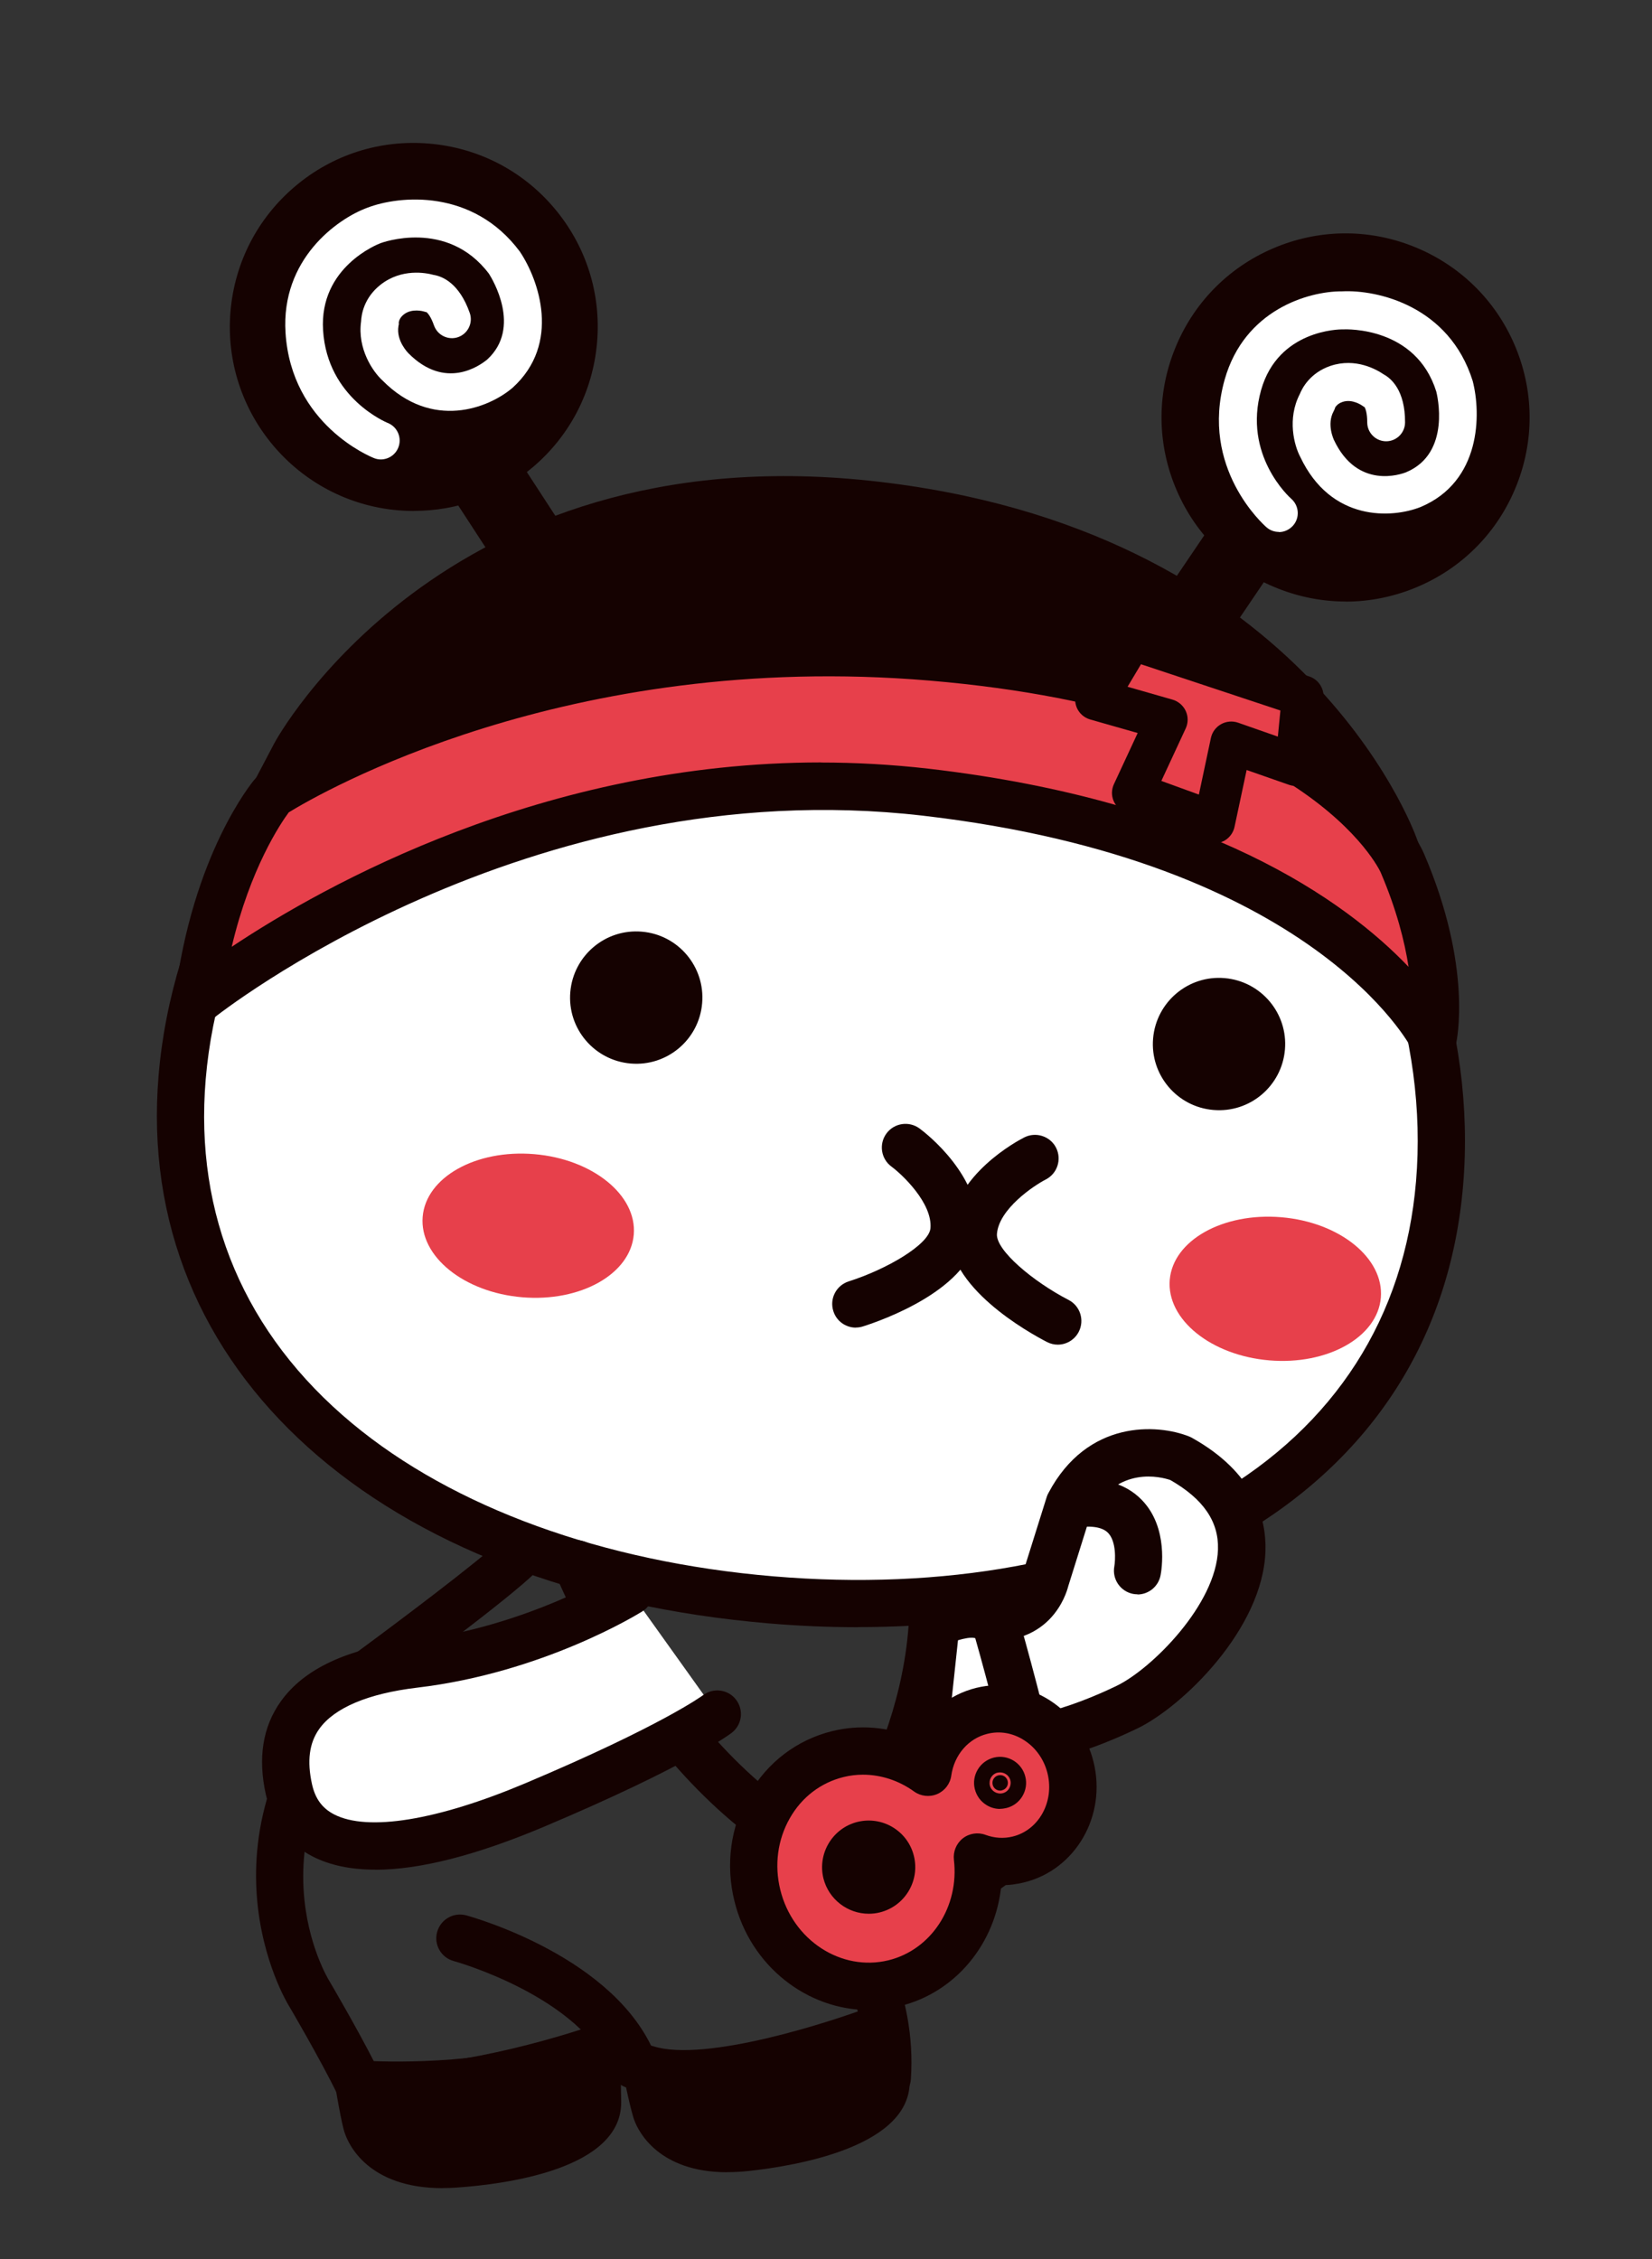 <?xml version="1.0" encoding="UTF-8"?>
<svg id="_レイヤー_1" data-name="レイヤー 1" xmlns="http://www.w3.org/2000/svg" viewBox="0 0 174.67 238.81">
  <rect x="0" y="0" width="174.67" height="238.81" fill="#333333" stroke="none"/>
  <defs>
    <style>
      .cls-1 {
        fill: #150201;
      }

      .cls-1, .cls-2, .cls-3 {
        stroke-width: 0px;
      }

      .cls-2 {
        fill: #fff;
      }

      .cls-3 {
        fill: #e7404b;
      }
    </style>
  </defs>
  <g>
    <g>
      <path class="cls-2" d="m152.2,125.09c-2.7,32.09-33.95,47.13-70.66,44.04-36.71-3.1-64.99-23.15-62.29-55.25,2.71-32.1,35.21-62.11,71.92-59.01,36.71,3.1,63.73,38.12,61.02,70.22Z"/>
      <path class="cls-1" d="m90.72,172.02c-3.08,0-6.21-.13-9.38-.4-41.25-3.48-67.2-26.77-64.57-57.95,1.38-16.34,10.15-32.53,24.08-44.4,14.57-12.42,32.52-18.42,50.55-16.9,18.03,1.52,34.72,10.44,47,25.12,11.74,14.03,17.68,31.46,16.3,47.8h0c-1.35,16.07-9.59,28.92-23.81,37.17-10.78,6.25-24.8,9.55-40.16,9.55Zm-4.82-114.87c-14.96,0-29.64,5.56-41.81,15.93-12.93,11.02-21.07,25.97-22.34,41.01-1.21,14.37,4.14,26.95,15.47,36.37,10.72,8.92,26.54,14.66,44.54,16.18,18,1.52,34.55-1.5,46.62-8.49,12.75-7.39,20.13-18.89,21.34-33.26h0c1.27-15.04-4.25-31.14-15.15-44.17-11.42-13.65-26.9-21.94-43.59-23.35-1.69-.14-3.39-.21-5.08-.21Z"/>
    </g>
    <g>
      <path class="cls-1" d="m74.24,106.05c-.32,3.85-3.71,6.71-7.56,6.38-3.85-.33-6.71-3.71-6.38-7.56.33-3.85,3.71-6.71,7.56-6.38,3.85.32,6.71,3.71,6.38,7.56Z"/>
      <path class="cls-1" d="m135.86,110.96c-.33,3.85-3.71,6.71-7.56,6.38-3.85-.32-6.71-3.71-6.38-7.56s3.71-6.71,7.56-6.38c3.85.33,6.71,3.71,6.38,7.56Z"/>
    </g>
    <g>
      <path class="cls-3" d="m146,137.18c-.35,4.18-5.64,7.15-11.8,6.63-6.16-.52-10.87-4.33-10.52-8.51.35-4.18,5.63-7.14,11.8-6.62,6.16.52,10.87,4.33,10.52,8.51Z"/>
      <path class="cls-3" d="m67.01,130.51c-.35,4.18-5.63,7.15-11.8,6.63-6.16-.52-10.87-4.33-10.52-8.51.35-4.18,5.63-7.14,11.8-6.62,6.16.52,10.87,4.33,10.52,8.5Z"/>
    </g>
    <g>
      <path class="cls-1" d="m90.49,140.35c-1.06,0-2.05-.68-2.38-1.75-.42-1.32.31-2.72,1.63-3.14,3.97-1.26,8.49-3.88,8.64-5.62.22-2.65-2.98-5.67-4.13-6.52-1.11-.82-1.34-2.39-.52-3.5s2.39-1.34,3.5-.52c.68.5,6.62,5.1,6.13,10.95-.51,6-10.18,9.36-12.11,9.97-.25.08-.5.12-.75.12Z"/>
      <path class="cls-1" d="m111.84,142.15c-.38,0-.77-.09-1.14-.28-1.8-.93-10.77-5.85-10.27-11.86.49-5.85,7.12-9.39,7.87-9.77,1.23-.62,2.74-.13,3.36,1.09.62,1.23.14,2.73-1.09,3.36h0c-1.27.65-4.94,3.11-5.16,5.74-.15,1.74,3.87,5.08,7.57,6.99,1.23.63,1.71,2.14,1.08,3.37-.44.86-1.32,1.36-2.22,1.36Z"/>
    </g>
    <g>
      <path class="cls-1" d="m31.23,79.72s16.37-31.11,60.47-26.41c44.5,4.74,55.76,36.22,55.76,36.22,0,0-27.76-10.59-63.3-12.9-35.55-2.31-52.93,3.1-52.93,3.1Z"/>
      <path class="cls-1" d="m151.64,93.79l-5.07-1.93c-.27-.1-27.85-10.48-62.57-12.74-34.68-2.26-51.86,2.93-52.03,2.99l-5.77,1.79,2.81-5.34c.17-.33,17.7-32.55,62.95-27.74,45.54,4.85,57.37,36.52,57.85,37.86l1.83,5.11Zm-84.68-20.25c5.22,0,11,.17,17.36.58,26.04,1.69,48.18,7.87,58.24,11.08-5.18-8.8-19.25-26.03-51.12-29.42-31.02-3.31-47.8,11.85-54.49,20.08,5.9-1.07,15.85-2.33,30.01-2.33Z"/>
    </g>
    <g>
      <path class="cls-3" d="m20.96,105.73s33.35-27.03,76.91-21.98c43.56,5.05,53.64,26.03,53.64,26.03,0,0,1.66-7.11-3.24-18.54,0,0-7.47-18.2-49.78-21.77-42.31-3.57-69.68,14.54-69.68,14.54,0,0-6.05,7.18-7.86,21.71Z"/>
      <path class="cls-1" d="m151.51,112.28c-.95,0-1.83-.54-2.25-1.42-.09-.18-10.26-19.83-51.67-24.63-41.95-4.86-74.73,21.17-75.05,21.44-.79.64-1.9.74-2.79.24-.89-.5-1.39-1.48-1.27-2.49,1.88-15.09,8.16-22.7,8.43-23.01.15-.18.33-.34.53-.47,1.15-.76,28.59-18.54,71.27-14.95,43.34,3.66,51.56,22.51,51.88,23.32,5.14,12,3.43,19.73,3.36,20.05-.24,1.03-1.11,1.8-2.16,1.92-.09,0-.18.01-.27.01Zm-64.7-31.67c3.69,0,7.48.21,11.35.65,29.47,3.41,44.11,13.97,50.77,20.95-.41-2.68-1.27-6.06-2.95-9.99-.08-.18-7.78-16.9-47.69-20.27-38.44-3.25-64.57,11.97-67.76,13.93-.84,1.14-4.07,5.89-6.03,14.21,9.85-6.56,33-19.49,62.31-19.49Z"/>
    </g>
    <g>
      <g>
        <path class="cls-1" d="m55.57,61.03c-1.31,0-2.59-.64-3.36-1.82l-8.26-12.68c-1.21-1.85-.68-4.33,1.17-5.54,1.85-1.21,4.33-.68,5.54,1.17l8.26,12.68c1.21,1.85.68,4.33-1.17,5.54-.67.44-1.43.65-2.18.65Z"/>
        <g>
          <path class="cls-1" d="m60.64,35.99c-.79,9.33-8.99,16.25-18.32,15.47-9.33-.79-16.25-8.99-15.47-18.32.79-9.33,8.99-16.25,18.32-15.46s16.25,8.99,15.47,18.31Z"/>
          <path class="cls-1" d="m43.79,54.02c-.55,0-1.11-.02-1.67-.07-10.69-.9-18.65-10.33-17.75-21.02.44-5.18,2.86-9.87,6.83-13.23s9-4.96,14.18-4.52c5.18.44,9.88,2.86,13.23,6.83,3.35,3.97,4.96,9.01,4.52,14.18h0c-.44,5.18-2.86,9.88-6.83,13.23-3.54,2.99-7.93,4.59-12.52,4.59Zm-.06-33.9c-3.41,0-6.67,1.19-9.3,3.41-2.95,2.49-4.75,5.98-5.08,9.83-.67,7.94,5.25,14.95,13.19,15.62,3.85.33,7.59-.87,10.54-3.36,2.95-2.49,4.75-5.98,5.08-9.83h0c.32-3.85-.87-7.59-3.36-10.54s-5.98-4.75-9.83-5.08c-.42-.04-.83-.05-1.24-.05Z"/>
        </g>
        <path class="cls-2" d="m40.28,48.57c-.24,0-.49-.04-.73-.14-.36-.14-8.75-3.55-9.36-13.26-.49-7.76,5.44-12.03,8.65-13.21,3.38-1.3,11.14-2.04,16.12,4.63,2.02,3,4.38,9.74-.76,14.4-.02.02-.04.04-.06.05-2.44,2.06-8.43,4.52-13.72-.84-.99-.91-2.65-3.32-2.24-6.23.03-.7.29-2.49,2.07-3.88,2.23-1.74,4.78-1.25,5.59-1.03.89.14,2.71.83,3.83,4.03.36,1.04-.19,2.18-1.23,2.55-1.04.36-2.18-.19-2.55-1.23-.34-.97-.67-1.31-.79-1.41-.1-.02-.21-.04-.31-.08h0s-1.23-.36-2.09.32c-.49.38-.53.8-.54.88.03.2,0,.15-.03.35-.26,1.58,1.03,2.84,1.04,2.86,3.92,3.97,7.58,1.31,8.34.68,3.69-3.38.53-8.53.19-9.07-4.43-5.87-11.4-3.26-11.47-3.23-.29.11-6.49,2.53-6.07,9.21.45,7.2,6.77,9.76,6.83,9.79,1.03.4,1.53,1.57,1.13,2.59-.31.79-1.06,1.27-1.86,1.27Zm5.2-15.55h0,0Zm0,0s0,0,0,0c0,0,0,0,0,0Zm0,0h0,0Z"/>
      </g>
      <g>
        <path class="cls-1" d="m127.46,67.53c-.77,0-1.55-.22-2.24-.69-1.83-1.24-2.31-3.73-1.07-5.55l7.88-11.64c1.24-1.83,3.72-2.31,5.55-1.07,1.83,1.24,2.31,3.73,1.07,5.55l-7.88,11.64c-.77,1.14-2.03,1.76-3.32,1.76Z"/>
        <g>
          <path class="cls-1" d="m149.01,59.69c-8.59,3.72-18.57-.23-22.29-8.83-3.72-8.59.23-18.57,8.83-22.29,8.59-3.72,18.57.23,22.29,8.83,3.72,8.59-.23,18.57-8.83,22.29Z"/>
          <path class="cls-1" d="m142.28,63.59c-2.42,0-4.85-.46-7.17-1.38-4.83-1.91-8.63-5.59-10.69-10.36-2.06-4.77-2.15-10.05-.23-14.88,1.91-4.83,5.59-8.63,10.36-10.69,4.77-2.06,10.05-2.15,14.88-.23s8.63,5.59,10.69,10.36c2.06,4.77,2.15,10.06.23,14.89-1.91,4.83-5.59,8.63-10.36,10.69h0c-2.48,1.07-5.1,1.61-7.72,1.61Zm0-33.92c-1.95,0-3.89.4-5.74,1.2-3.54,1.53-6.28,4.35-7.7,7.94-1.42,3.59-1.36,7.52.17,11.06,1.53,3.54,4.35,6.28,7.94,7.7,3.59,1.42,7.52,1.36,11.06-.17h0c3.54-1.53,6.28-4.35,7.7-7.94s1.36-7.52-.17-11.06c-1.53-3.54-4.35-6.28-7.94-7.7-1.72-.68-3.53-1.02-5.32-1.02Z"/>
        </g>
        <path class="cls-2" d="m135.21,56.23c-.46,0-.93-.16-1.3-.49-.29-.25-7.07-6.26-4.42-15.62,2.1-7.4,8.88-9.32,12.33-9.32h.09c3.73-.19,11.32,1.55,13.8,9.47.91,3.5.89,10.64-5.51,13.33-3,1.19-9.47,1.6-12.73-5.32-.63-1.19-1.39-4.01-.04-6.62.26-.65,1.1-2.25,3.24-2.98,2.68-.9,4.92.41,5.62.89.8.43,2.28,1.69,2.27,5.08,0,1.1-.9,2-2,2h0c-1.1,0-2-.9-2-2,0-1.03-.2-1.46-.27-1.6-.09-.05-.18-.11-.26-.17h0s-1.04-.75-2.08-.39c-.57.19-.77.57-.77.57-.04.14-.1.28-.17.41-.77,1.4.03,3.03.03,3.04,2.49,5.28,7.12,3.62,7.64,3.41,4.81-2.02,3.25-8.26,3.18-8.53-2.15-6.86-9.49-6.58-9.81-6.57-.04,0-.1,0-.14,0-.23,0-6.76.02-8.57,6.41-1.94,6.87,2.99,11.33,3.2,11.51.82.73.91,1.99.18,2.82-.4.45-.95.69-1.51.69Zm9.42-13.05s0,0,0,0c0,0,0,0,0,0Zm0,0s0,0,0,0c0,0,0,0,0,0Zm0,0h0,0Zm0,0h0Z"/>
      </g>
    </g>
    <g>
      <polygon class="cls-3" points="137.75 73.57 119.66 67.57 115.88 73.93 123.37 76.07 119.78 83.81 128.39 86.93 130.19 78.47 137.04 80.88 137.75 73.57"/>
      <path class="cls-1" d="m128.39,89.13c-.25,0-.51-.04-.75-.13l-8.62-3.12c-.58-.21-1.04-.65-1.28-1.22-.24-.57-.22-1.21.04-1.77l2.51-5.4-5.02-1.43c-.66-.19-1.19-.67-1.44-1.3s-.19-1.35.15-1.94l3.78-6.36c.53-.89,1.61-1.29,2.58-.96l18.09,6.01c.97.32,1.6,1.28,1.5,2.3l-.71,7.3c-.07.67-.44,1.28-1.01,1.64-.57.36-1.27.44-1.91.22l-4.49-1.57-1.28,6.01c-.13.62-.53,1.16-1.08,1.47-.33.18-.7.28-1.07.28Zm-5.61-6.58l3.98,1.45,1.27-5.98c.13-.62.52-1.15,1.07-1.46.55-.31,1.21-.37,1.81-.16l4.2,1.47.27-2.76-14.74-4.89-1.42,2.38,4.75,1.36c.62.18,1.13.62,1.4,1.2.27.58.27,1.26,0,1.84l-2.58,5.56Z"/>
    </g>
  </g>
  <path class="cls-1" d="m42.12,222.95c-2.52,0-4.18-.12-4.38-.14-.88-.07-1.66-.6-2.05-1.39-1.86-3.79-5.13-9.37-5.17-9.42-.07-.11-11.21-18.23,6.94-37.09.1-.1.21-.2.32-.28,3.5-2.57,13.09-9.74,15.31-11.95.98-.97,2.56-.97,3.54,0,.97.98.97,2.56,0,3.54-2.79,2.78-14.09,11.11-15.7,12.3-15.26,16.01-6.22,30.71-6.13,30.86.16.27,2.78,4.73,4.72,8.51,3.84.14,14.83.17,22.49-3.51,1.24-.6,2.74-.08,3.34,1.17.6,1.24.08,2.74-1.17,3.34-7.24,3.48-16.62,4.06-22.05,4.06Z"/>
  <g>
    <path class="cls-1" d="m37.9,220.05s.68,4.03.92,4.62c0,0,1.17,4.67,9.3,4.1,5.48-.38,15.11-2.13,15.08-6.5l-.1-5.64s-17.79,6.08-25.19,3.42Z"/>
    <path class="cls-1" d="m46.79,231.32c-7.89,0-9.95-4.67-10.33-5.81-.11-.29-.37-1.18-1.03-5.05-.15-.88.18-1.76.86-2.33.68-.57,1.62-.73,2.45-.44,5.4,1.94,18.82-1.82,23.54-3.43.76-.26,1.59-.14,2.24.32.65.46,1.05,1.2,1.06,2l.1,5.64c.04,7.07-12.16,8.68-17.41,9.04-.52.04-1.02.05-1.5.05Zm-5.78-8.16c.07.32.12.56.16.68.06.16.04.05.07.22.01.02.95,2.62,6.7,2.22,7.68-.53,12.76-2.75,12.75-3.99l-.04-2.26c-4.69,1.39-13.27,3.57-19.64,3.13Z"/>
  </g>
  <g>
    <path class="cls-1" d="m68.32,218.7s.84,4,1.09,4.58c0,0,1.35,4.62,9.45,3.75,5.46-.59,15.02-2.71,14.82-7.07l-.32-5.63s-17.54,6.76-25.04,4.38Z"/>
    <path class="cls-1" d="m76.91,229.64c-7.29,0-9.4-4.34-9.81-5.42-.12-.28-.41-1.15-1.22-5-.18-.87.11-1.77.77-2.37.66-.6,1.59-.8,2.43-.53,5.46,1.73,18.73-2.54,23.39-4.33.75-.28,1.58-.2,2.25.23.67.43,1.09,1.16,1.14,1.96l.32,5.63c.31,7.06-11.82,9.13-17.05,9.7-.79.08-1.53.12-2.22.12Zm-5.35-7.95c.08.32.14.56.18.67.07.16.04.05.08.22.01.02,1.07,2.58,6.78,1.96,7.65-.83,12.65-3.24,12.59-4.47l-.13-2.26c-4.63,1.57-13.11,4.09-19.5,3.88Z"/>
  </g>
  <g>
    <g>
      <path class="cls-2" d="m97.81,182.56c6.43,3.75,15.32.83,21.37-2.1,6.04-2.92,20.47-17.99,5.62-26.28,0,0-7.59-3.03-11.75,4.83l-2.51,8s-1.11,5.01-6.95,3.71c-1.96-.43-4.62.91-4.62.91l-.32,3.15-.84,7.77Z"/>
      <path class="cls-1" d="m104.96,186.83c-2.94,0-5.82-.6-8.41-2.11-.85-.5-1.33-1.45-1.23-2.43l1.16-10.91c.09-.85.6-1.6,1.36-1.98.58-.29,3.61-1.72,6.29-1.12,2.88.64,3.73-.88,3.98-1.85.01-.04.03-.13.05-.17l2.51-8c.05-.15.1-.29.18-.42,4.12-7.79,11.54-7.32,14.89-5.98.1.04.2.09.29.14,6.6,3.68,7.87,8.52,7.77,11.94-.24,8.26-8.8,16.49-13.52,18.77-4.38,2.11-9.94,4.12-15.3,4.12Zm-4.48-5.76c5.65,2.14,13.32-.79,17.6-2.86,3.68-1.78,10.53-8.6,10.7-14.42.09-2.95-1.56-5.34-5.04-7.33-.95-.32-5.55-1.57-8.38,3.53l-2.41,7.69c-.13.51-.6,2.01-1.86,3.37-1.12,1.21-3.65,3.08-8.05,2.11-.4-.09-1.09.04-1.75.24l-.82,7.67Z"/>
    </g>
    <path class="cls-1" d="m120.28,168.54c-.16,0-.31-.01-.47-.04-1.35-.26-2.24-1.56-1.99-2.91.11-.63.23-2.64-.67-3.55-.76-.78-2.34-.72-3.53-.53-1.37.22-2.64-.72-2.86-2.08-.21-1.36.72-2.64,2.08-2.86,3.43-.54,6.1.14,7.9,2.01,2.84,2.94,2.07,7.44,1.97,7.95-.23,1.2-1.28,2.03-2.45,2.03Z"/>
  </g>
  <path class="cls-1" d="m67,220.8c-1,0-1.94-.6-2.33-1.59-3.18-8.12-16.57-11.87-16.7-11.9-1.33-.36-2.12-1.74-1.75-3.07s1.73-2.12,3.07-1.76c.65.18,15.95,4.43,20.05,14.91.5,1.29-.13,2.74-1.42,3.24-.3.12-.61.17-.91.17Z"/>
  <path class="cls-1" d="m93.83,222.13c-.06,0-.11,0-.17,0-1.38-.09-2.42-1.29-2.33-2.66.68-10.12-6.14-17.36-6.21-17.44-.9-.93-.93-2.4-.08-3.37.11-.12,10.91-12.75,11.13-29.12.02-1.37,1.13-2.47,2.5-2.47h.03c1.38.02,2.49,1.15,2.47,2.53-.2,14.78-7.86,26.45-11.03,30.67,2.37,3.12,6.8,10.27,6.17,19.53-.09,1.32-1.19,2.33-2.49,2.33Z"/>
  <path class="cls-1" d="m98.44,201.78c-1.92,0-4.13-.32-6.69-1.12-21.88-6.78-32.63-33.29-33.08-34.41-.51-1.28.12-2.74,1.4-3.25,1.28-.51,2.74.12,3.25,1.4.1.25,10.33,25.42,29.91,31.48,4.73,1.46,8.25,1.15,10.48-.94,2.62-2.45,3.16-7.19,2.34-10.6-1.63-6.78-3.6-13.51-3.62-13.58-.39-1.33.37-2.71,1.7-3.1,1.33-.39,2.71.37,3.1,1.7.02.07,2.02,6.92,3.68,13.82,1.16,4.82.44,11.46-3.78,15.42-1.72,1.61-4.48,3.18-8.69,3.18Z"/>
  <g>
    <path class="cls-2" d="m66.58,168.22s-9.84,6.17-22.77,7.7c-7.55.89-15.34,3.98-13.26,13.24,1.77,7.92,12.23,7.45,25.98,1.64,15.11-6.38,19.31-9.62,19.31-9.62"/>
    <path class="cls-1" d="m39.68,197.65c-2.61,0-4.82-.47-6.64-1.4-2.56-1.32-4.26-3.58-4.93-6.54-.86-3.84-.34-7.15,1.56-9.82,2.46-3.48,7.12-5.65,13.85-6.44,12.17-1.45,21.64-7.28,21.74-7.34,1.17-.73,2.71-.38,3.44.8.73,1.17.38,2.71-.79,3.44-.42.26-10.47,6.48-23.8,8.06-5.19.62-8.77,2.13-10.36,4.37-1.06,1.49-1.3,3.4-.76,5.84.34,1.53,1.08,2.54,2.34,3.19,3.55,1.83,10.92.63,20.23-3.3,14.43-6.09,18.73-9.27,18.77-9.3,1.1-.83,2.67-.62,3.5.48.83,1.09.63,2.65-.46,3.49-.18.14-4.64,3.51-19.87,9.94-7.17,3.02-13.13,4.54-17.83,4.54Z"/>
  </g>
  <g>
    <g>
      <path class="cls-3" d="m103.35,196.32c1.35.5,2.84.62,4.33.26,4.12-1.01,6.59-5.35,5.53-9.69-1.06-4.34-5.27-7.04-9.38-6.03-3.09.76-5.26,3.39-5.7,6.49-2.71-1.95-6.13-2.76-9.52-1.93-6.35,1.56-10.17,8.24-8.53,14.94,1.64,6.69,8.12,10.85,14.47,9.3,5.84-1.43,9.53-7.21,8.8-13.34Z"/>
      <path class="cls-1" d="m91.86,212.49c-6.52,0-12.53-4.65-14.21-11.53-.95-3.86-.41-7.85,1.52-11.23,1.95-3.42,5.09-5.81,8.84-6.73,2.89-.71,5.92-.44,8.67.7,1.31-2.61,3.66-4.56,6.55-5.27,2.66-.65,5.43-.18,7.78,1.33,2.31,1.49,3.96,3.81,4.62,6.53,1.39,5.67-1.91,11.38-7.36,12.71-.79.19-1.61.31-2.4.28-.57,6.12-4.79,11.35-10.73,12.8-1.09.27-2.19.4-3.28.4Zm-.61-24.88c-.69,0-1.38.08-2.06.25-2.4.59-4.42,2.13-5.68,4.35-1.29,2.26-1.65,4.95-1.01,7.56,1.31,5.34,6.44,8.68,11.44,7.46,4.53-1.11,7.5-5.67,6.92-10.62-.1-.86.25-1.72.93-2.26.68-.54,1.6-.68,2.41-.38.94.35,1.93.41,2.87.18,2.77-.68,4.42-3.67,3.69-6.67-.36-1.47-1.24-2.72-2.47-3.51-1.19-.77-2.57-1.01-3.89-.68-2.01.49-3.51,2.23-3.82,4.42-.12.87-.69,1.61-1.49,1.95-.8.34-1.73.24-2.44-.27-1.62-1.17-3.52-1.78-5.41-1.78Z"/>
    </g>
    <g>
      <path class="cls-1" d="m105.94,189.27c-.43.11-.88-.16-.98-.6-.11-.44.16-.88.6-.99.44-.11.88.16.98.6.11.44-.16.88-.6.98Z"/>
      <path class="cls-1" d="m105.74,191.23c-.49,0-.98-.13-1.42-.4-.63-.38-1.07-.98-1.25-1.7-.18-.71-.06-1.45.32-2.08s.99-1.07,1.7-1.25c1.47-.36,2.96.55,3.32,2.02.18.71.06,1.45-.32,2.08-.38.63-.99,1.07-1.7,1.24-.22.05-.44.08-.66.08Zm-.26-3.84c-.29.07-.54.25-.69.51-.15.25-.2.57-.13.85.14.59.75.96,1.35.82l-.07-.3.07.3h0c.29-.07.54-.25.69-.51.15-.25.2-.57.13-.85-.07-.28-.25-.53-.51-.68-.25-.15-.56-.2-.85-.13Zm0,0h0,0Z"/>
    </g>
    <g>
      <path class="cls-1" d="m92.42,199.74c-1.3.32-2.61-.48-2.93-1.78-.32-1.3.48-2.61,1.78-2.93,1.3-.32,2.61.48,2.93,1.78.32,1.3-.48,2.61-1.78,2.93Z"/>
      <path class="cls-1" d="m91.85,202.31c-2.21,0-4.23-1.51-4.79-3.75-.64-2.64.98-5.31,3.61-5.96,1.28-.31,2.6-.11,3.73.57,1.12.68,1.92,1.76,2.23,3.04.65,2.64-.97,5.31-3.61,5.96,0,0,0,0,0,0-.39.1-.78.14-1.17.14Zm.57-2.57h0,0Zm-.6-2.43s-.06.05-.05.09c0,.03.05.07.09.06l-.04-.15Zm.02,0s-.01,0-.02,0l.04.15s0,0,0,0c.04,0,.06-.05.05-.09,0-.04-.04-.06-.07-.06Z"/>
    </g>
  </g>
</svg>